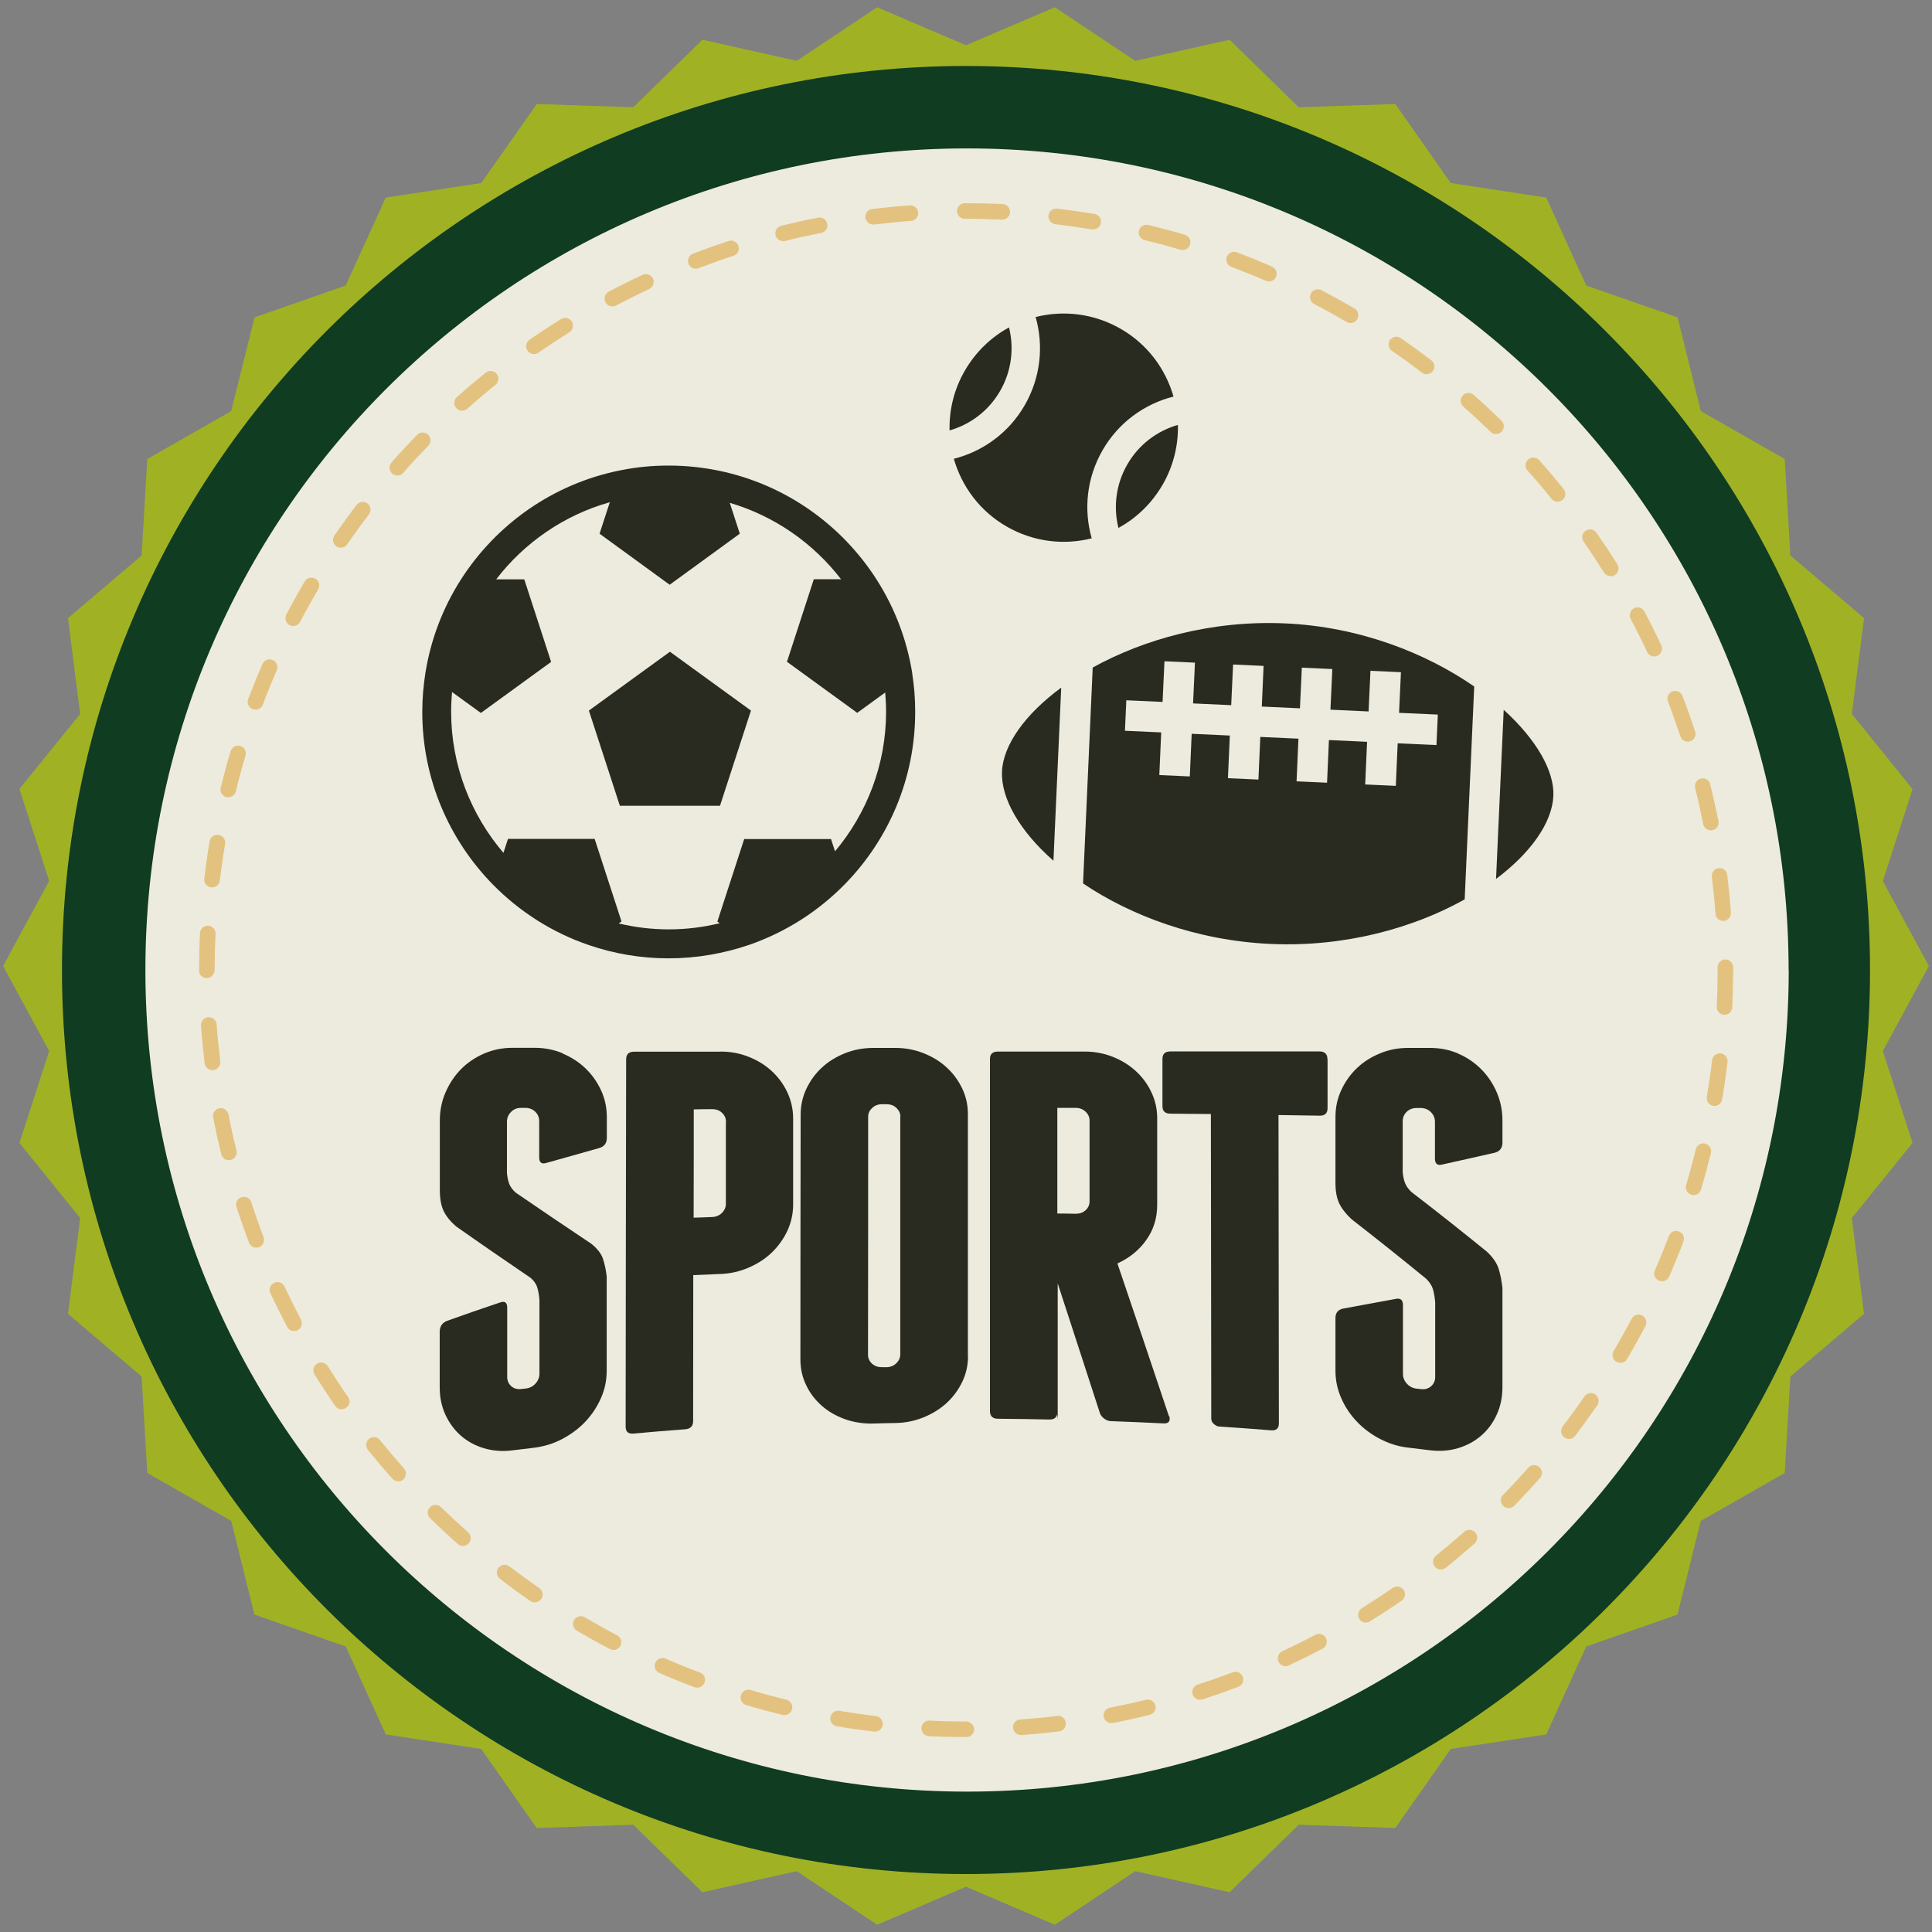 <?xml version="1.0" encoding="UTF-8"?><svg id="Guidebook" xmlns="http://www.w3.org/2000/svg" xmlns:xlink="http://www.w3.org/1999/xlink" viewBox="0 0 154 154"><rect x="0" y="0" width="154" height="154" fill="#808080" stroke="none"/><defs><style>.cls-1{fill:none;}.cls-2{clip-path:url(#clippath);}.cls-3{fill:#edebdd;}.cls-4{fill:#a0b224;}.cls-5{fill:#dca743;}.cls-6{fill:#103c21;}.cls-7{fill:#292b21;}.cls-8{opacity:.6;}</style><clipPath id="clippath"><rect class="cls-1" x="15.86" y="16.18" width="122.28" height="122.28"/></clipPath></defs><polygon class="cls-4" points="153.75 77 150.08 83.78 152.45 91.1 147.61 97.09 148.58 104.73 142.71 109.72 142.26 117.41 135.57 121.23 133.71 128.7 126.44 131.24 123.25 138.25 115.64 139.41 111.22 145.71 103.52 145.45 98.01 150.83 90.49 149.15 84.08 153.42 77 150.39 69.92 153.42 63.51 149.15 55.99 150.83 50.48 145.45 42.78 145.71 38.36 139.41 30.75 138.25 27.56 131.24 20.28 128.7 18.43 121.23 11.74 117.41 11.29 109.72 5.42 104.73 6.39 97.09 1.55 91.1 3.92 83.78 .25 77 3.92 70.22 1.55 62.89 6.39 56.91 5.42 49.27 11.29 44.28 11.74 36.59 18.43 32.77 20.29 25.3 27.56 22.76 30.75 15.75 38.36 14.59 42.79 8.29 50.48 8.55 55.99 3.17 63.51 4.85 69.92 .58 77 3.61 84.08 .58 90.49 4.85 98.01 3.17 103.52 8.55 111.22 8.29 115.64 14.59 123.25 15.75 126.44 22.76 133.72 25.3 135.57 32.77 142.26 36.59 142.71 44.28 148.58 49.27 147.61 56.91 152.45 62.9 150.08 70.23 153.75 77"/><path class="cls-6" d="m149.06,77.32c0,39.8-32.26,72.06-72.06,72.06S4.94,117.12,4.94,77.32,37.2,5.26,77,5.26s72.06,32.26,72.06,72.06"/><path class="cls-3" d="m142.58,77.32c0,36.17-29.32,65.49-65.49,65.49S11.59,113.49,11.59,77.32,40.91,11.83,77.08,11.83s65.49,29.32,65.49,65.49"/><g class="cls-8"><g class="cls-2"><path class="cls-5" d="m77.05,138.46h-.05c-.98,0-1.98-.02-2.96-.07-.34-.02-.61-.31-.59-.65.01-.35.31-.62.65-.59.96.05,1.94.07,2.9.07.34,0,.65.28.65.62s-.26.62-.6.62m4.32-.16c-.32,0-.59-.25-.62-.58-.02-.34.23-.64.58-.66.98-.07,1.96-.16,2.94-.28.34-.05.65.2.69.54.04.34-.2.65-.54.69-1,.12-2.01.22-3,.29-.01,0-.03,0-.05,0m-11.61-.27s-.05,0-.08,0c-1-.12-2-.26-2.98-.43-.34-.06-.57-.38-.51-.72.06-.34.38-.57.71-.51.96.16,1.95.3,2.92.42.34.04.58.35.54.69-.04.32-.31.55-.62.55m18.85-.68c-.29,0-.55-.21-.61-.5-.07-.34.15-.66.49-.73.97-.19,1.94-.4,2.88-.63.33-.08.67.12.75.45.08.33-.12.67-.46.75-.96.24-1.95.46-2.94.65-.04,0-.08,0-.12,0m-26.04-.62s-.1,0-.15-.02c-.97-.24-1.95-.5-2.91-.79-.33-.1-.52-.44-.42-.78.1-.33.45-.52.77-.42.94.28,1.9.54,2.85.77.33.08.54.42.46.75-.07.28-.32.47-.6.47m33.12-1.21c-.26,0-.51-.17-.59-.43-.11-.32.07-.68.4-.78.94-.3,1.87-.63,2.79-.98.32-.12.68.04.8.36.12.32-.04.68-.36.8-.93.35-1.89.69-2.84,1-.06.02-.13.03-.19.03m-40.09-.96c-.07,0-.15-.01-.22-.04-.93-.35-1.87-.73-2.8-1.14-.32-.14-.46-.5-.32-.82.14-.31.5-.46.82-.32.91.4,1.83.77,2.74,1.11.32.12.48.48.36.8-.09.25-.33.4-.58.4m46.89-1.71c-.23,0-.46-.13-.56-.36-.14-.31-.01-.68.3-.83.88-.41,1.77-.85,2.64-1.31.3-.16.68-.05.84.26.16.3.04.68-.26.84-.89.47-1.8.92-2.7,1.34-.09.04-.17.06-.26.06m-53.56-1.29c-.1,0-.2-.02-.29-.07-.88-.46-1.77-.96-2.64-1.47-.3-.18-.39-.56-.22-.85.18-.29.56-.39.85-.22.85.5,1.72.99,2.58,1.44.31.16.42.54.26.84-.11.21-.33.33-.55.33m59.98-2.18c-.21,0-.41-.1-.53-.29-.18-.29-.09-.67.2-.86.83-.52,1.66-1.06,2.47-1.62.28-.19.67-.12.86.16.2.28.12.67-.16.86-.82.57-1.67,1.12-2.52,1.65-.1.06-.22.09-.33.09m-66.24-1.6c-.12,0-.24-.03-.35-.11-.81-.56-1.64-1.16-2.44-1.78-.27-.21-.32-.6-.11-.87.21-.27.6-.32.87-.12.79.6,1.59,1.19,2.39,1.74.28.2.35.58.16.86-.12.17-.31.27-.51.27m72.2-2.62c-.18,0-.36-.08-.48-.23-.21-.27-.17-.66.1-.87.76-.61,1.52-1.25,2.25-1.9.26-.23.65-.2.88.05.23.26.2.65-.05.88-.75.66-1.52,1.32-2.3,1.94-.11.09-.25.14-.39.14m-77.95-1.88c-.15,0-.29-.05-.41-.16-.75-.66-1.49-1.36-2.21-2.05-.25-.24-.25-.63-.01-.88.24-.25.64-.25.88-.01.7.68,1.43,1.36,2.16,2.01.26.23.28.62.05.88-.12.14-.29.21-.47.21m83.36-3.02c-.16,0-.32-.06-.44-.18-.24-.24-.25-.64,0-.88.69-.7,1.37-1.43,2.01-2.16.23-.26.62-.28.88-.05.26.23.28.62.05.88-.66.74-1.35,1.49-2.05,2.2-.12.12-.28.19-.44.19m-88.53-2.14c-.17,0-.34-.07-.46-.21-.67-.75-1.32-1.52-1.95-2.3-.21-.27-.17-.66.1-.87.27-.22.66-.17.87.1.61.76,1.26,1.52,1.91,2.26.23.26.2.65-.05.88-.12.11-.27.15-.41.15m93.32-3.38c-.13,0-.27-.04-.38-.13-.27-.21-.32-.6-.12-.87.6-.78,1.18-1.58,1.74-2.39.19-.28.58-.35.86-.16.28.2.35.58.16.87-.57.82-1.17,1.64-1.77,2.44-.12.16-.31.24-.49.24m-97.83-2.36c-.2,0-.39-.09-.51-.27-.57-.82-1.12-1.67-1.65-2.51-.18-.29-.09-.67.2-.86.29-.18.67-.09.86.2.52.83,1.06,1.66,1.62,2.46.2.28.13.67-.16.86-.11.08-.23.11-.35.11m101.92-3.7c-.11,0-.22-.03-.32-.08-.3-.17-.39-.56-.22-.85.5-.86.99-1.73,1.44-2.58.16-.3.53-.42.84-.26.3.16.42.54.26.84-.46.87-.95,1.76-1.47,2.63-.12.2-.32.31-.54.31m-105.71-2.54c-.22,0-.44-.12-.55-.33-.46-.88-.91-1.78-1.34-2.69-.15-.31-.01-.68.3-.83.31-.15.68,0,.83.3.42.89.86,1.78,1.31,2.64.16.3.04.68-.26.84-.09.05-.19.07-.29.07m109.04-3.97c-.08,0-.17-.02-.25-.05-.32-.14-.46-.5-.32-.82.4-.91.77-1.83,1.12-2.74.12-.32.48-.49.8-.36.32.12.48.48.36.8-.35.93-.74,1.87-1.14,2.8-.1.23-.33.37-.57.37m-112.05-2.68c-.25,0-.49-.15-.58-.4-.36-.93-.69-1.89-1-2.84-.11-.33.07-.68.4-.78.33-.11.68.07.78.4.3.93.63,1.87.98,2.78.12.32-.04.68-.36.8-.07.03-.15.04-.22.04m114.57-4.19c-.06,0-.12,0-.18-.03-.33-.1-.52-.44-.42-.77.28-.94.54-1.9.77-2.85.08-.33.42-.54.75-.45.33.08.54.42.46.75-.24.97-.51,1.95-.79,2.91-.08.27-.33.44-.6.44m-116.75-2.78c-.28,0-.53-.19-.6-.47-.24-.97-.46-1.96-.65-2.94-.07-.34.15-.66.49-.73.34-.07.66.15.73.49.19.96.4,1.93.64,2.88.08.33-.12.67-.45.75-.05.01-.1.02-.15.02m118.41-4.33s-.07,0-.1,0c-.34-.06-.57-.38-.51-.72.16-.96.31-1.95.42-2.92.04-.34.36-.58.69-.54.34.04.58.35.54.69-.12,1-.26,2-.43,2.98-.05.3-.32.52-.61.52m-119.73-2.86c-.31,0-.58-.23-.62-.55-.12-.99-.22-2-.29-3-.02-.34.23-.64.58-.67.35-.02.64.23.67.58.07.98.17,1.97.29,2.94.04.34-.2.65-.54.69-.03,0-.05,0-.08,0m120.52-4.4h-.03c-.34-.02-.61-.31-.59-.65.05-.98.07-1.97.07-2.95v-.19c0-.34.28-.62.62-.62s.62.28.62.62v.19c0,1-.03,2.01-.07,3.01-.02.33-.29.59-.62.59m-120.97-2.93c-.34,0-.62-.23-.62-.57v-.1c0-.96.02-1.94.07-2.91.02-.34.3-.61.65-.59.34.02.61.31.59.65-.04.95-.07,1.91-.07,2.86,0,.34-.28.67-.62.67m120.87-4.56c-.32,0-.6-.25-.62-.58-.07-.98-.17-1.97-.29-2.94-.04-.34.2-.65.54-.69.35-.05.65.2.69.54.12.99.22,2,.29,3,.03.34-.23.64-.57.67-.02,0-.03,0-.05,0m-120.45-2.68s-.05,0-.07,0c-.34-.04-.59-.35-.55-.69.12-1,.26-2,.43-2.98.06-.34.38-.56.72-.51.34.06.57.38.51.72-.16.96-.3,1.95-.42,2.92-.04.32-.31.55-.62.55m119.47-4.55c-.29,0-.55-.21-.61-.5-.19-.95-.4-1.92-.64-2.88-.08-.33.12-.67.45-.75.33-.08.67.12.75.45.24.98.46,1.97.66,2.94.07.34-.15.66-.49.73-.04,0-.08.01-.12.01m-118.17-2.63s-.1,0-.15-.02c-.33-.08-.54-.42-.46-.75.24-.97.5-1.95.79-2.91.1-.33.45-.52.77-.42.33.1.52.44.42.77-.28.94-.54,1.9-.77,2.85-.07.28-.32.47-.6.47m116.33-4.43c-.26,0-.5-.17-.59-.43-.31-.93-.64-1.87-.99-2.78-.12-.32.04-.68.36-.8.32-.12.68.04.8.36.36.93.7,1.89,1.01,2.84.11.33-.07.68-.4.78-.06.02-.13.03-.19.03m-114.17-2.55c-.07,0-.15-.01-.22-.04-.32-.12-.48-.48-.36-.8.36-.94.74-1.88,1.14-2.8.14-.32.5-.46.82-.32.31.14.46.5.32.82-.39.9-.77,1.82-1.11,2.74-.1.25-.33.4-.58.4m111.49-4.24c-.23,0-.46-.13-.57-.36-.41-.89-.85-1.77-1.31-2.64-.16-.3-.04-.68.26-.84.3-.16.68-.05.84.26.47.88.92,1.79,1.34,2.69.15.31.01.68-.3.83-.08.04-.17.06-.26.06m-108.49-2.43c-.1,0-.2-.02-.29-.07-.3-.16-.42-.54-.26-.84.46-.89.96-1.78,1.47-2.64.17-.3.55-.39.85-.22.3.17.39.56.22.85-.5.85-.98,1.71-1.44,2.59-.11.21-.33.33-.55.33m105.01-3.98c-.21,0-.41-.1-.53-.29-.52-.83-1.07-1.66-1.62-2.46-.2-.28-.13-.67.16-.86.28-.2.67-.13.87.16.57.82,1.13,1.66,1.66,2.51.18.29.09.67-.2.86-.1.06-.22.1-.33.1m-101.23-2.28c-.12,0-.24-.04-.35-.11-.28-.19-.35-.58-.16-.86.57-.82,1.16-1.64,1.77-2.44.21-.27.6-.33.87-.12.27.21.33.6.12.87-.6.78-1.18,1.58-1.74,2.39-.12.18-.31.27-.51.27m96.99-3.67c-.18,0-.36-.08-.48-.23-.61-.76-1.25-1.52-1.91-2.25-.23-.26-.21-.65.05-.88.26-.23.65-.21.88.05.67.75,1.32,1.52,1.95,2.3.21.27.17.66-.09.87-.11.09-.25.14-.39.14m-92.49-2.09c-.15,0-.29-.05-.41-.15-.26-.23-.28-.62-.06-.88.66-.75,1.35-1.49,2.05-2.21.24-.25.63-.25.88-.01.25.24.25.63.01.88-.69.71-1.36,1.43-2.01,2.17-.12.14-.29.21-.47.21m87.58-3.31c-.16,0-.31-.06-.43-.18-.7-.68-1.43-1.36-2.17-2.01-.26-.23-.28-.62-.05-.88.23-.26.62-.28.88-.05.75.66,1.49,1.35,2.21,2.05.25.24.25.63.01.88-.12.12-.28.19-.44.19m-82.42-1.86c-.17,0-.34-.07-.46-.21-.23-.26-.21-.65.05-.88.75-.67,1.52-1.32,2.3-1.95.27-.21.66-.17.87.1.22.27.17.66-.09.87-.76.61-1.52,1.26-2.25,1.91-.12.11-.27.16-.41.16m76.88-2.91c-.13,0-.27-.04-.38-.13-.77-.59-1.58-1.18-2.39-1.73-.28-.2-.35-.58-.16-.86.2-.28.58-.36.86-.16.83.57,1.65,1.17,2.44,1.77.27.21.33.6.11.87-.12.16-.31.24-.49.24m-71.15-1.61c-.2,0-.39-.09-.51-.27-.2-.28-.13-.67.16-.87.82-.57,1.67-1.12,2.51-1.65.29-.18.67-.09.86.2.18.29.09.68-.2.86-.83.52-1.66,1.07-2.46,1.62-.11.08-.23.11-.35.11m65.08-2.47c-.11,0-.22-.03-.32-.09-.84-.49-1.71-.98-2.58-1.43-.3-.16-.42-.53-.26-.84.16-.3.54-.42.84-.26.89.47,1.78.96,2.64,1.46.29.17.39.56.22.85-.12.2-.32.31-.54.31m-58.84-1.33c-.22,0-.44-.12-.55-.33-.16-.3-.04-.68.26-.84.88-.47,1.79-.92,2.7-1.34.31-.15.68-.01.83.3.14.31.01.68-.3.83-.89.41-1.77.86-2.64,1.31-.09.05-.19.07-.29.07m52.32-1.99c-.08,0-.17-.02-.25-.05-.9-.39-1.82-.76-2.74-1.11-.32-.12-.48-.48-.36-.8.12-.32.48-.48.8-.36.94.35,1.88.74,2.8,1.14.31.14.46.5.32.82-.1.23-.33.37-.57.37m-45.68-1.02c-.25,0-.49-.15-.58-.4-.12-.32.04-.68.36-.8.94-.36,1.89-.7,2.84-1.01.33-.11.68.07.78.4.11.33-.07.68-.4.78-.93.3-1.87.64-2.78.99-.07.03-.15.04-.22.04m38.81-1.48c-.06,0-.12,0-.18-.03-.93-.28-1.89-.54-2.85-.77-.33-.08-.54-.42-.46-.75.08-.33.42-.53.75-.46.98.24,1.96.5,2.91.78.33.1.52.44.42.77-.08.27-.33.45-.6.45m-31.84-.71c-.28,0-.53-.19-.6-.47-.08-.33.12-.67.45-.75.97-.24,1.96-.46,2.94-.65.34-.06.66.15.73.49.07.34-.15.66-.49.73-.96.19-1.93.4-2.88.64-.05.01-.1.02-.15.02m24.72-.94s-.07,0-.1,0c-.97-.16-1.95-.3-2.92-.42-.34-.04-.59-.35-.55-.69.04-.34.35-.59.69-.55.99.12,1.99.26,2.98.42.34.06.57.38.51.72-.05.3-.31.52-.61.52m-17.54-.39c-.31,0-.58-.23-.62-.55-.04-.34.2-.65.54-.69.99-.12,2-.22,3-.29.33-.03.64.23.67.58.02.34-.23.64-.57.66-.98.07-1.97.17-2.94.29-.03,0-.05,0-.08,0m10.28-.39s-.02,0-.03,0c-.93-.04-1.87-.07-2.81-.07h-.14c-.34,0-.62-.28-.62-.62s.28-.62.62-.62h.14c.96,0,1.93.02,2.88.07.34.01.61.31.59.65-.02.33-.29.59-.62.59"/></g></g><path class="cls-7" d="m72.72,53.69c-.43-2.71-1.41-5.24-2.83-7.47-2.8-4.39-7.28-7.59-12.54-8.69-1.3-.27-2.65-.42-4.04-.42s-2.61.13-3.86.38c-5.34,1.06-9.89,4.29-12.72,8.72-1.41,2.21-2.39,4.73-2.82,7.42-.16,1.02-.25,2.06-.25,3.12,0,5.37,2.16,10.23,5.65,13.78,2.12,2.15,4.73,3.82,7.65,4.81,1.99.68,4.12,1.05,6.34,1.05s4.41-.39,6.43-1.08c2.93-1.02,5.54-2.7,7.66-4.88,3.44-3.54,5.56-8.36,5.56-13.69,0-1.05-.08-2.07-.24-3.07m-6.14,14.22l-.33-1.01h-6.92l-2.14,6.58.19.13c-1.31.32-2.67.49-4.07.49s-2.7-.17-3.98-.47l.22-.16-2.14-6.58h-6.91l-.36,1.11c-2.59-3.03-4.17-6.96-4.17-11.25,0-.53.03-1.05.07-1.57l2.3,1.67,5.6-4.07-2.14-6.58h-2.24c2.25-2.93,5.41-5.12,9.06-6.15l-.82,2.51,5.59,4.07,5.59-4.07-.8-2.46c3.57,1.05,6.66,3.22,8.87,6.09h-2.17l-2.14,6.58,5.6,4.07,2.23-1.62c.04.5.07,1.01.07,1.52,0,4.24-1.54,8.13-4.08,11.15"/><polygon class="cls-7" points="46.94 56.64 49.41 64.23 57.39 64.23 59.86 56.64 53.4 51.95 46.94 56.64"/><path class="cls-7" d="m44.83,83.97c.7.29,1.32.69,1.84,1.19s.93,1.08,1.24,1.75c.31.67.46,1.38.46,2.14,0,.55,0,1.11,0,1.66,0,.41-.2.68-.6.8-1.4.39-2.79.78-4.19,1.18-.4.13-.6-.01-.6-.43,0-.97,0-1.93,0-2.9,0-.3-.11-.55-.32-.75-.21-.2-.48-.3-.78-.3-.12,0-.24,0-.37,0-.31,0-.57.11-.78.33-.21.21-.32.47-.32.77,0,1.36,0,2.73,0,4.1.03.33.09.61.18.85s.26.47.51.7c2.01,1.38,4.01,2.73,6.02,4.07.49.39.8.79.94,1.2.14.42.24.89.3,1.41,0,2.51,0,5.02,0,7.53,0,.76-.15,1.49-.46,2.18-.31.7-.72,1.32-1.24,1.87-.52.55-1.14,1.01-1.84,1.38-.7.37-1.45.6-2.25.7-.58.07-1.16.14-1.74.21-.79.1-1.54.04-2.25-.17-.7-.21-1.31-.54-1.83-.99-.52-.45-.93-1.01-1.24-1.67-.31-.67-.46-1.4-.46-2.2v-4.42c0-.43.2-.73.6-.88,1.39-.5,2.78-.98,4.18-1.45.4-.15.6-.02.6.4,0,1.84,0,3.69,0,5.53,0,.3.11.54.32.73.21.19.47.26.78.23.12-.01.24-.03.37-.04.3-.03.57-.16.78-.39.21-.23.32-.49.32-.79,0-1.96,0-3.92,0-5.88-.03-.38-.09-.72-.18-1.01-.09-.29-.28-.55-.55-.77-1.97-1.34-3.95-2.7-5.92-4.09-.46-.4-.79-.81-.99-1.23-.2-.42-.3-.98-.3-1.68v-5.52c0-.8.15-1.55.46-2.26.31-.71.72-1.32,1.24-1.85.52-.52,1.13-.93,1.84-1.24.71-.3,1.46-.45,2.26-.45h1.75c.8,0,1.55.15,2.25.44"/><path class="cls-7" d="m57.43,83.82c.8,0,1.55.14,2.25.42.71.28,1.32.66,1.84,1.14.52.48.93,1.04,1.24,1.69.3.65.46,1.34.46,2.07,0,2.3,0,4.59,0,6.89,0,.73-.16,1.43-.46,2.08-.31.65-.72,1.23-1.24,1.73s-1.14.9-1.84,1.2c-.71.31-1.46.48-2.26.51-.72.03-1.44.06-2.16.09,0,3.88-.01,7.76-.01,11.64,0,.4-.22.62-.65.65-1.36.1-2.73.21-4.09.34-.43.04-.64-.14-.64-.55.01-9.76.02-19.52.04-29.28,0-.41.21-.61.65-.61,2.3,0,4.6,0,6.9,0m.41,5.59c0-.28-.11-.52-.32-.72-.21-.2-.48-.29-.78-.29-.49,0-.98.01-1.47.02,0,2.88,0,5.75-.01,8.63.49-.01.98-.03,1.47-.05.31-.01.57-.12.78-.32.21-.21.32-.45.32-.74,0-2.18,0-4.36,0-6.53"/><path class="cls-7" d="m77.16,108.1c0,.73-.15,1.41-.46,2.05-.31.64-.72,1.2-1.24,1.68-.52.48-1.14.86-1.85,1.15-.71.29-1.46.44-2.26.45-.58.01-1.17.02-1.75.04-.8.02-1.55-.1-2.26-.35-.71-.26-1.32-.61-1.84-1.07-.52-.46-.94-1-1.24-1.64-.31-.63-.46-1.32-.46-2.05,0-6.5.01-13.01.02-19.51,0-.73.15-1.42.46-2.07.31-.65.72-1.21,1.24-1.69.52-.48,1.14-.86,1.84-1.14.71-.28,1.46-.42,2.25-.42h1.75c.8,0,1.55.14,2.25.42.71.28,1.32.65,1.84,1.13.52.47.93,1.03,1.24,1.67.31.64.46,1.32.46,2.05v19.31m-5.38-19.09c0-.28-.11-.51-.32-.71-.21-.2-.48-.29-.78-.29-.12,0-.25,0-.37,0-.31,0-.57.1-.78.3-.22.2-.32.43-.32.71,0,6.32,0,12.64-.01,18.96,0,.28.11.52.32.71.21.19.48.28.78.28.12,0,.25,0,.37,0,.31,0,.57-.11.78-.31.21-.2.32-.44.32-.72,0-6.31,0-12.62,0-18.93"/><path class="cls-7" d="m93.21,112.89c.09.4-.06.59-.46.57-1.4-.07-2.8-.13-4.19-.18-.18,0-.36-.07-.53-.19-.17-.12-.28-.26-.35-.43-1.12-3.47-2.25-6.92-3.37-10.36,0,3.62,0,7.24,0,10.86-.01-.14-.03-.28-.05-.42-.06.28-.26.41-.6.41-1.37-.03-2.73-.05-4.1-.06-.43,0-.64-.2-.65-.59,0-9.36,0-18.73,0-28.09,0-.39.21-.59.64-.59,2.3,0,4.6,0,6.9,0,.8,0,1.55.14,2.25.42.71.28,1.32.66,1.84,1.14.52.48.94,1.04,1.24,1.69.31.65.46,1.34.46,2.08,0,2.3,0,4.6,0,6.9,0,1.04-.29,1.98-.87,2.79-.58.82-1.35,1.44-2.3,1.87,1.37,4.03,2.74,8.09,4.11,12.19m-8.9-16.17c.49,0,.98.01,1.47.02.31,0,.57-.09.78-.28.21-.19.32-.43.32-.71,0-2.14,0-4.29,0-6.43,0-.28-.11-.52-.32-.72-.22-.2-.48-.3-.78-.3-.49,0-.98,0-1.47,0,0,2.81,0,5.61,0,8.42"/><path class="cls-7" d="m105.82,84.44c0,1.3,0,2.59,0,3.89,0,.41-.21.61-.64.6-1.09-.02-2.18-.03-3.27-.05.01,8.2.02,16.39.03,24.58,0,.4-.21.59-.64.55-1.36-.11-2.73-.21-4.1-.3-.15,0-.3-.08-.44-.2-.14-.12-.21-.27-.21-.44-.01-8.09-.02-16.18-.03-24.27-1.07-.01-2.15-.02-3.22-.03-.43,0-.64-.2-.64-.6,0-1.26,0-2.51,0-3.77,0-.39.21-.59.64-.59,3.96,0,7.91,0,11.87,0,.43,0,.64.21.64.61"/><path class="cls-7" d="m116.22,83.98c.71.3,1.32.72,1.84,1.24.52.52.94,1.14,1.24,1.84.31.71.46,1.46.46,2.26v1.75c0,.43-.2.7-.6.81-1.39.32-2.79.63-4.18.94-.4.11-.6-.05-.6-.47,0-.98,0-1.95,0-2.93,0-.3-.11-.56-.32-.77-.21-.21-.47-.32-.78-.33-.12,0-.25,0-.37,0-.31,0-.57.1-.78.3-.21.2-.32.46-.32.75,0,1.35,0,2.7,0,4.06.03.33.09.61.18.85.09.24.26.49.51.73,2.01,1.54,4.01,3.13,6.02,4.76.49.46.8.92.94,1.37.14.46.24.96.3,1.52v7.91c0,.8-.15,1.53-.46,2.2-.3.67-.72,1.22-1.24,1.67-.52.45-1.13.78-1.83.99-.7.21-1.45.27-2.25.17-.58-.07-1.16-.14-1.74-.21-.8-.09-1.54-.33-2.25-.7-.71-.37-1.32-.83-1.84-1.38-.52-.55-.94-1.17-1.24-1.87-.31-.7-.46-1.43-.46-2.18,0-1.4,0-2.8,0-4.2,0-.41.2-.66.6-.75,1.39-.26,2.79-.52,4.18-.77.4-.09.6.07.6.49,0,1.83,0,3.65,0,5.48,0,.3.11.56.32.79.21.23.47.36.78.39.12.01.24.02.37.04.31.03.57-.05.78-.24.21-.19.32-.43.32-.73,0-1.98,0-3.96,0-5.94-.03-.39-.09-.74-.18-1.05-.09-.31-.28-.59-.55-.85-1.98-1.62-3.95-3.19-5.93-4.73-.46-.43-.79-.85-.99-1.27-.2-.42-.3-.96-.3-1.63,0-1.75,0-3.5,0-5.25,0-.76.15-1.47.46-2.14.31-.67.72-1.25,1.24-1.75.52-.5,1.13-.89,1.84-1.18.71-.3,1.46-.44,2.25-.44h1.75c.8,0,1.55.15,2.25.45"/><path class="cls-7" d="m102.42,49.69c-5.87-.26-11.27,1.28-15.32,3.52l-.77,17.21c3.83,2.58,9.08,4.56,14.95,4.82,5.94.27,11.41-1.28,15.47-3.55l.76-16.97c-3.84-2.66-9.15-4.77-15.09-5.03m8.83,12.95l-2.43-.11.15-3.4-3.04-.14-.15,3.4-2.43-.11.15-3.4-3.04-.14-.15,3.4-2.43-.11.15-3.4-3.04-.14-.15,3.4-2.43-.11.15-3.4-2.89-.13.11-2.43,2.89.13.15-3.24,2.43.11-.15,3.25,3.04.14.15-3.24,2.43.11-.14,3.24,3.04.14.15-3.24,2.43.11-.15,3.24,3.04.14.15-3.24,2.43.11-.15,3.24,3.09.14-.11,2.43-3.09-.14-.15,3.4Z"/><path class="cls-7" d="m123.82,63.45c.09-2.01-1.38-4.53-3.96-6.87l-.61,13.48c2.77-2.08,4.47-4.48,4.57-6.62"/><path class="cls-7" d="m79.87,61.48c-.1,2.17,1.43,4.78,4.1,7.13l.62-13.8c-2.87,2.11-4.62,4.56-4.72,6.67"/><path class="cls-7" d="m79.72,31.16c-.92,1.6-2.39,2.68-4.03,3.15-.04-1.62.35-3.27,1.22-4.77.87-1.5,2.1-2.67,3.52-3.44.41,1.66.21,3.47-.71,5.06"/><path class="cls-7" d="m87.89,35.88c-1.28,2.22-1.52,4.75-.87,7.03-2.22.56-4.64.29-6.78-.94-2.14-1.23-3.58-3.2-4.21-5.4,2.3-.58,4.38-2.06,5.65-4.27,1.28-2.22,1.52-4.75.87-7.03,2.22-.56,4.64-.29,6.78.94s3.58,3.2,4.21,5.4c-2.3.58-4.38,2.06-5.65,4.27"/><path class="cls-7" d="m92.67,38.64c-.87,1.5-2.1,2.67-3.52,3.44-.41-1.66-.21-3.47.71-5.06.92-1.6,2.39-2.68,4.03-3.15.04,1.62-.35,3.27-1.22,4.77"/></svg>